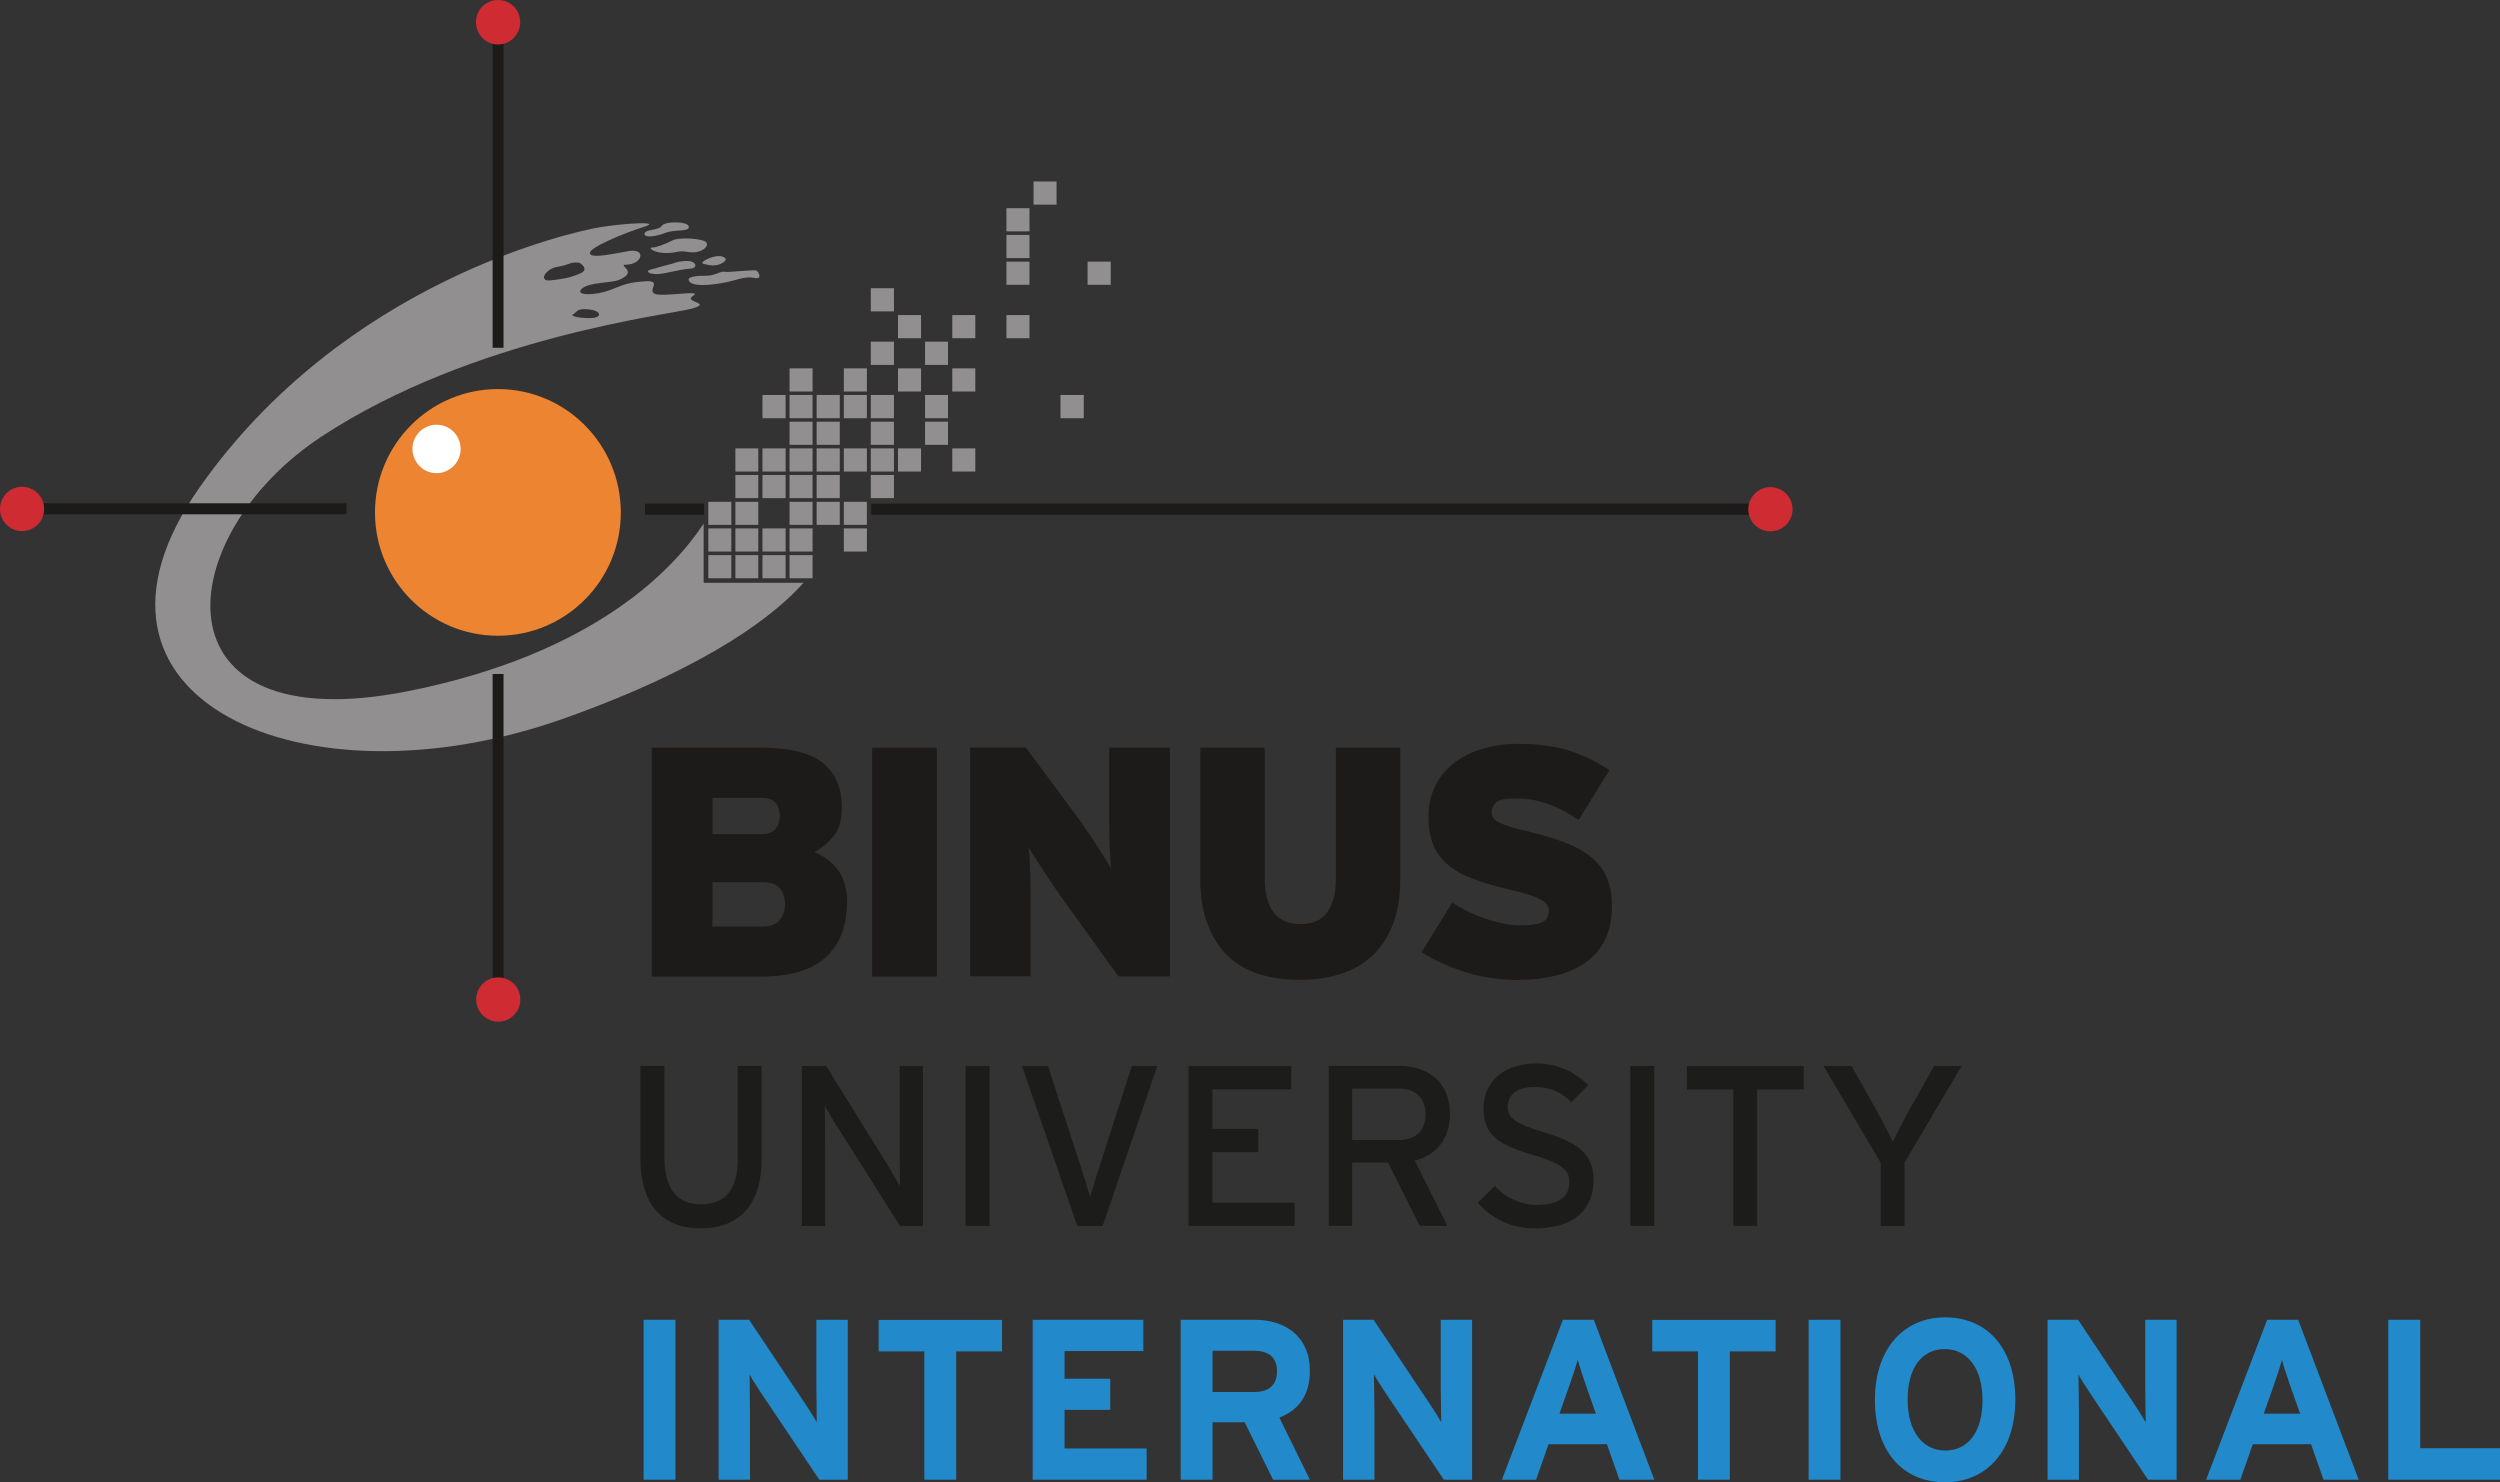 <?xml version="1.0" encoding="UTF-8"?>
<svg id="Layer_2" data-name="Layer 2" xmlns="http://www.w3.org/2000/svg" viewBox="0 0 204.01 120.96">
  <rect x="0" y="0" width="204.01" height="120.96" fill="#333333" stroke="none"/>
  <defs>
    <style>
      .cls-1 {
        fill: #918f8f;
      }

      .cls-1, .cls-2, .cls-3, .cls-4, .cls-5, .cls-6, .cls-7 {
        stroke-width: 0px;
      }

      .cls-2 {
        fill: #ed8431;
      }

      .cls-3 {
        fill: #ce2b33;
      }

      .cls-4 {
        fill: #1d1b1a;
      }

      .cls-5 {
        fill: #fff;
      }

      .cls-6 {
        fill: #2289ca;
      }

      .cls-7 {
        fill: #1c1d1a;
      }
    </style>
  </defs>
  <g id="Layer_1-2" data-name="Layer 1">
    <g>
      <g>
        <rect class="cls-1" x="57.8" y="45.3" width="1.88" height="1.89"/>
        <rect class="cls-1" x="60.01" y="45.3" width="1.87" height="1.89"/>
        <rect class="cls-1" x="62.22" y="45.3" width="1.89" height="1.89"/>
        <rect class="cls-1" x="64.43" y="45.3" width="1.88" height="1.89"/>
        <rect class="cls-1" x="57.8" y="43.12" width="1.88" height="1.89"/>
        <rect class="cls-1" x="60.01" y="43.12" width="1.87" height="1.89"/>
        <rect class="cls-1" x="62.22" y="43.12" width="1.89" height="1.89"/>
        <rect class="cls-1" x="64.43" y="43.12" width="1.88" height="1.89"/>
        <rect class="cls-1" x="68.86" y="43.12" width="1.88" height="1.89"/>
        <rect class="cls-1" x="57.8" y="40.95" width="1.88" height="1.88"/>
        <rect class="cls-1" x="60.01" y="40.95" width="1.87" height="1.88"/>
        <rect class="cls-1" x="64.43" y="40.95" width="1.88" height="1.88"/>
        <rect class="cls-1" x="66.64" y="40.95" width="1.89" height="1.88"/>
        <rect class="cls-1" x="68.86" y="40.95" width="1.88" height="1.88"/>
        <rect class="cls-1" x="60.01" y="38.76" width="1.87" height="1.89"/>
        <rect class="cls-1" x="62.22" y="38.76" width="1.89" height="1.89"/>
        <rect class="cls-1" x="64.43" y="38.76" width="1.88" height="1.89"/>
        <rect class="cls-1" x="66.64" y="38.76" width="1.89" height="1.89"/>
        <rect class="cls-1" x="71.06" y="38.76" width="1.89" height="1.89"/>
        <rect class="cls-1" x="60.01" y="36.59" width="1.87" height="1.89"/>
        <rect class="cls-1" x="62.22" y="36.59" width="1.89" height="1.89"/>
        <rect class="cls-1" x="64.43" y="36.59" width="1.88" height="1.89"/>
        <rect class="cls-1" x="66.64" y="36.59" width="1.89" height="1.89"/>
        <rect class="cls-1" x="68.86" y="36.59" width="1.88" height="1.89"/>
        <rect class="cls-1" x="71.06" y="36.59" width="1.89" height="1.89"/>
        <rect class="cls-1" x="73.28" y="36.59" width="1.88" height="1.89"/>
        <rect class="cls-1" x="77.71" y="36.59" width="1.88" height="1.89"/>
        <rect class="cls-1" x="64.43" y="34.41" width="1.88" height="1.89"/>
        <rect class="cls-1" x="66.64" y="34.41" width="1.89" height="1.89"/>
        <rect class="cls-1" x="71.06" y="34.41" width="1.89" height="1.89"/>
        <rect class="cls-1" x="75.49" y="34.41" width="1.87" height="1.89"/>
        <rect class="cls-1" x="62.22" y="32.23" width="1.89" height="1.9"/>
        <rect class="cls-1" x="64.43" y="32.23" width="1.88" height="1.9"/>
        <rect class="cls-1" x="66.64" y="32.23" width="1.89" height="1.9"/>
        <rect class="cls-1" x="68.86" y="32.23" width="1.88" height="1.9"/>
        <rect class="cls-1" x="71.06" y="32.23" width="1.89" height="1.9"/>
        <rect class="cls-1" x="75.49" y="32.23" width="1.87" height="1.9"/>
        <rect class="cls-1" x="86.54" y="32.23" width="1.9" height="1.9"/>
        <rect class="cls-1" x="64.43" y="30.06" width="1.88" height="1.89"/>
        <rect class="cls-1" x="68.86" y="30.06" width="1.88" height="1.89"/>
        <rect class="cls-1" x="73.28" y="30.06" width="1.88" height="1.89"/>
        <rect class="cls-1" x="77.71" y="30.06" width="1.88" height="1.89"/>
        <rect class="cls-1" x="71.06" y="27.88" width="1.89" height="1.9"/>
        <rect class="cls-1" x="75.49" y="27.88" width="1.87" height="1.9"/>
        <rect class="cls-1" x="73.28" y="25.71" width="1.88" height="1.89"/>
        <rect class="cls-1" x="77.71" y="25.71" width="1.88" height="1.89"/>
        <rect class="cls-1" x="82.13" y="25.71" width="1.88" height="1.89"/>
        <rect class="cls-1" x="71.06" y="23.52" width="1.89" height="1.89"/>
        <rect class="cls-1" x="82.13" y="21.35" width="1.88" height="1.89"/>
        <rect class="cls-1" x="88.75" y="21.35" width="1.89" height="1.89"/>
        <rect class="cls-1" x="82.13" y="19.17" width="1.88" height="1.89"/>
        <rect class="cls-1" x="82.13" y="16.99" width="1.88" height="1.89"/>
        <rect class="cls-1" x="84.34" y="14.81" width="1.88" height="1.89"/>
        <rect class="cls-4" x="52.64" y="41.1" width="4.81" height=".91"/>
        <path class="cls-1" d="m57.5,47.56h8.07c-2.24,2.52-7.53,6.79-19.49,11.05-21.21,7.57-41.95-1.52-29.81-18.81,11.87-16.92,30.67-20.92,32.64-21.25,1.96-.33,5.24-.53,3.64-.04-1.6.5-4.59,1.73-4.41,2.18.17.45,2.12-.04,3.22-.21,1.11-.16,1.11.62.45.95-.65.33-1.18,0-.78.41.42.41.17.7-.49.99-.66.29-2.46.17-3.07.74-.62.57,1.14.57,2.36.08,1.24-.49,1.52-.61,2.88-.7,1.34-.07.08.75.74,1.03.65.28,3.97-.37,3.11.16-.86.54,1.64.54-.08,1.04-1.72.49-17.85,2.3-30.22,10.43-12.37,8.13-14.01,24.97,7.05,20.79,15.34-3.06,21.76-10.09,24.11-13.67v4.83h.07Zm-9.44-22.31c-1.06-.12-.98.25-1.27.39-.37.18.7.35,1.52.31.81-.04.81-.58-.25-.7m-.79-3.81c-.77-.09-.73.16-1.76.33-1.03.16-1.6,1.23-.58,1.11,1.03-.13,1.48-.17,2.38-.55.9-.37-.05-.9-.05-.9"/>
        <path class="cls-2" d="m30.6,41.82c0-5.56,4.49-10.07,10.03-10.07s10.03,4.51,10.03,10.07-4.49,10.06-10.03,10.06-10.03-4.51-10.03-10.06"/>
        <path class="cls-5" d="m33.83,37.43c-.45-.99,0-2.15.99-2.6,1-.44,2.16,0,2.6,1,.44,1,0,2.16-1,2.61-.98.45-2.15,0-2.59-1.01"/>
        <path class="cls-1" d="m56.21,18.51c0-.45-1.93-.49-2.21-.08-.29.41-1.31.25-1.4.62-.08.37.87.28,1.68-.04.83-.33,1.93-.05,1.93-.5"/>
        <path class="cls-1" d="m57.64,19.78c-.28-.32-2.17-.45-2.75-.17-.57.29-1.31.59-1.68.59s.17.45,1.15.45.86-.25,1.84-.08c.97.16,1.72-.46,1.43-.79"/>
        <path class="cls-1" d="m54.89,21.51c-1.03.25-1.27.37-1.8.49-.53.12-.03.54,1.15.29,1.18-.24,1.55-.33,2.12-.37.58-.04.5-.58-.21-.62-.69-.03-1.26.21-1.26.21"/>
        <path class="cls-1" d="m59.23,21.14c-.31-.47-1.27-.16-1.68.09-.4.25-.32.29.37.41.69.13,1.34-.29,1.3-.5"/>
        <path class="cls-1" d="m61.76,22.09c-.25-.12-2.29.16-2.61.09-.33-.09-.78.32-1.48.32s-1.8.04-1.39.5c.41.46,2.18.2,2.94.04.79-.15,1.6-.53,2.34-.36.73.16.3-.55.19-.58"/>
        <rect class="cls-4" x="3.54" y="41.07" width="24.74" height=".9"/>
        <rect class="cls-4" x="40.2" y="55" width=".89" height="24.81"/>
        <rect class="cls-4" x="40.2" y="3.57" width=".89" height="24.81"/>
        <rect class="cls-4" x="71.09" y="41.1" width="71.65" height=".91"/>
        <path class="cls-3" d="m142.67,41.56c0-1,.81-1.81,1.8-1.81s1.81.81,1.81,1.81-.81,1.8-1.81,1.8-1.8-.81-1.8-1.8"/>
        <path class="cls-3" d="m38.84,1.81c0-1,.79-1.81,1.8-1.81s1.81.81,1.81,1.81-.81,1.82-1.81,1.82-1.8-.81-1.8-1.82"/>
        <path class="cls-4" d="m69.11,73.67c0,1.92-.58,3.39-1.73,4.45-1.15,1.05-2.91,1.57-5.26,1.57h-8.93v-18.67h8.99c2.3,0,3.97.42,4.99,1.26,1.01.83,1.53,2.03,1.53,3.6,0,1.02-.22,1.8-.66,2.33-.43.54-.96.98-1.58,1.33.85.35,1.51.86,1.97,1.53.46.66.7,1.53.7,2.6m-5.49-7.09c0-.41-.11-.76-.34-1.05-.23-.28-.65-.42-1.28-.42h-3.88v2.96h3.88c.6,0,1.02-.13,1.26-.41.23-.27.35-.62.35-1.07m.43,7.19c0-.55-.15-.99-.44-1.31-.31-.33-.77-.48-1.39-.48h-4.09v3.62h4.06c.64,0,1.11-.17,1.42-.51.29-.35.44-.79.44-1.32"/>
        <rect class="cls-4" x="71.17" y="61.02" width="5.28" height="18.67"/>
        <path class="cls-4" d="m91.27,79.68l-4.44-6.16c-.22-.29-.45-.64-.74-1.05-.29-.42-.56-.84-.84-1.26-.28-.42-.53-.82-.77-1.19-.23-.37-.43-.67-.54-.88.03.21.05.51.08.9.02.38.03.8.05,1.25.01.45.03.92.03,1.4v6.98h-4.94v-18.67h4.55l4.09,5.52c.21.28.47.63.75,1.07.3.42.59.85.86,1.28.29.43.55.83.78,1.2.23.37.39.66.49.85-.03-.21-.06-.51-.07-.89-.02-.39-.05-.8-.07-1.25,0-.46-.02-.92-.02-1.4v-6.37h4.95v18.67h-4.2Z"/>
        <path class="cls-4" d="m113.64,75.49c-.41,1.05-.99,1.91-1.73,2.57-.73.66-1.6,1.15-2.6,1.45-1.01.3-2.08.45-3.25.45s-2.25-.15-3.25-.45c-.99-.3-1.86-.79-2.56-1.45-.72-.67-1.28-1.53-1.68-2.57-.42-1.04-.62-2.32-.62-3.79v-10.69h5.26v10.69c0,1.16.23,2.07.7,2.72.48.66,1.21.99,2.22.99s1.75-.33,2.19-.99c.46-.65.69-1.56.69-2.72v-10.69h5.26v10.69c0,1.47-.2,2.75-.63,3.79"/>
        <path class="cls-4" d="m131.54,73.95c0,1.07-.19,1.98-.57,2.74-.38.77-.91,1.39-1.6,1.87-.68.47-1.49.84-2.43,1.06-.94.23-1.97.35-3.08.35-1.51,0-2.95-.22-4.32-.66-1.37-.44-2.55-.96-3.53-1.61l2.5-4.05c.34.23.73.46,1.18.68.45.22.92.43,1.42.6.49.17.98.31,1.48.42.5.1.95.16,1.38.16.91,0,1.56-.09,1.9-.27.34-.17.52-.48.52-.93,0-.17-.06-.34-.15-.48-.1-.14-.28-.29-.52-.42-.23-.13-.54-.27-.96-.4-.41-.12-.92-.27-1.55-.41-1.11-.26-2.09-.55-2.92-.85-.84-.3-1.53-.68-2.08-1.13-.53-.45-.96-1-1.24-1.65-.26-.63-.4-1.42-.4-2.37,0-.87.18-1.67.52-2.4.35-.73.84-1.35,1.48-1.87.64-.51,1.41-.92,2.31-1.2.9-.28,1.91-.43,3.03-.43,1.6,0,2.98.19,4.16.56,1.18.38,2.26.91,3.26,1.6l-2.51,4.05c-.82-.56-1.66-1.01-2.49-1.3-.83-.31-1.73-.45-2.68-.45-.78,0-1.3.1-1.54.31-.25.22-.38.49-.38.83,0,.18.05.34.15.47.09.13.26.26.49.37.24.11.55.23.93.35.39.11.89.24,1.49.38,1.17.29,2.18.59,3.03.93.85.34,1.55.74,2.1,1.2.55.47.96,1.02,1.22,1.66.27.64.4,1.39.4,2.27"/>
        <path class="cls-3" d="m38.86,81.56c0-1,.8-1.8,1.8-1.8s1.8.8,1.8,1.8-.8,1.81-1.8,1.81-1.8-.8-1.8-1.81"/>
        <path class="cls-3" d="m0,41.53c0-1,.8-1.81,1.8-1.81s1.8.81,1.8,1.81-.8,1.81-1.8,1.81-1.8-.81-1.8-1.81"/>
      </g>
      <g>
        <path class="cls-7" d="m57.15,100.24c-3.21,0-4.89-2.09-4.89-5.68v-7.58h1.96v7.52c0,2.46,1.02,3.78,2.97,3.78,2.05,0,3.01-1.27,3.01-3.65v-7.65h1.95v7.61c0,3.65-1.76,5.65-4.99,5.65Z"/>
        <path class="cls-7" d="m73.45,100.04l-5.18-8.18c-.32-.49-.76-1.27-.96-1.6,0,.48.02,2.29.02,3.01v6.77h-1.9v-13.05h1.99l4.94,7.96c.33.54.89,1.51,1.08,1.85,0-.49-.02-2.35-.02-3.07v-6.74h1.9v13.05h-1.86Z"/>
        <path class="cls-7" d="m78.79,100.04v-13.05h1.96v13.05h-1.96Z"/>
        <path class="cls-7" d="m89.97,100.04h-2.06l-4.51-13.05h2.12l2.71,8.32c.24.76.61,1.93.73,2.39.11-.46.48-1.64.73-2.41l2.67-8.3h2.08l-4.46,13.05Z"/>
        <path class="cls-7" d="m96.99,100.04v-13.05h8.38v1.91h-6.43v3.22h3.74v1.9h-3.74v4.12h6.71v1.9h-8.66Z"/>
        <path class="cls-7" d="m115.45,94.71l2.66,5.32h-2.25l-2.59-5.16h-2.93v5.16h-1.91v-13.05h5.71c2.26,0,4.18,1.21,4.18,3.9,0,2.09-1.1,3.37-2.86,3.83Zm-1.32-5.88h-3.79v4.2h3.79c1.29,0,2.2-.67,2.2-2.09s-.89-2.11-2.2-2.11Z"/>
        <path class="cls-7" d="m125.21,100.24c-1.89,0-3.53-.82-4.62-2.1l1.39-1.36c.87.95,2.16,1.55,3.39,1.55,1.82,0,2.7-.64,2.7-1.91,0-1-.77-1.51-2.94-2.16-2.75-.82-4.07-1.52-4.07-3.84s1.89-3.64,4.29-3.64c1.76,0,3.1.66,4.26,1.77l-1.38,1.4c-.82-.84-1.74-1.25-3.03-1.25-1.52,0-2.17.74-2.17,1.62s.59,1.36,2.84,2.04c2.56.78,4.17,1.6,4.17,3.93s-1.49,3.95-4.82,3.95Z"/>
        <path class="cls-7" d="m133.04,100.04v-13.05h1.95v13.05h-1.95Z"/>
        <path class="cls-7" d="m143.39,88.91v11.13h-1.95v-11.13h-3.78v-1.92h9.53v1.92h-3.79Z"/>
        <path class="cls-7" d="m155.42,94.88v5.16h-1.95v-5.16l-4.66-7.89h2.29l2.02,3.6c.45.8,1.12,2.11,1.34,2.59.22-.48.87-1.73,1.33-2.57l2.04-3.62h2.25l-4.67,7.89Z"/>
        <path class="cls-6" d="m52.52,120.75v-13.05h2.6v13.05h-2.6Z"/>
        <path class="cls-6" d="m66.86,120.75l-4.78-7.12c-.32-.49-.74-1.14-.91-1.47,0,.49.03,2.13.03,2.85v5.74h-2.56v-13.05h2.49l4.61,6.9c.32.48.74,1.14.91,1.47,0-.48-.03-2.12-.03-2.85v-5.52h2.56v13.05h-2.32Z"/>
        <path class="cls-6" d="m78.03,110.28v10.47h-2.6v-10.47h-3.73v-2.57h10.07v2.57h-3.73Z"/>
        <path class="cls-6" d="m84.27,120.75v-13.05h9.03v2.55h-6.43v2.26h3.73v2.54h-3.73v3.15h6.7v2.55h-9.3Z"/>
        <path class="cls-6" d="m103.89,120.75l-2.32-4.69h-2.62v4.69h-2.6v-13.05h6.06c2.45,0,4.48,1.36,4.48,4.14,0,1.96-.84,3.19-2.49,3.84l2.49,5.07h-2.99Zm-1.54-10.52h-3.4v3.36h3.4c1.2,0,1.86-.56,1.86-1.7s-.71-1.66-1.86-1.66Z"/>
        <path class="cls-6" d="m117.82,120.75l-4.78-7.12c-.32-.49-.74-1.14-.92-1.47,0,.49.04,2.13.04,2.85v5.74h-2.56v-13.05h2.49l4.61,6.9c.31.48.74,1.14.91,1.47,0-.48-.04-2.12-.04-2.85v-5.52h2.56v13.05h-2.32Z"/>
        <path class="cls-6" d="m132.15,120.75l-1.02-2.9h-4.76l-1.02,2.9h-2.79l4.98-13.05h2.52l4.94,13.05h-2.86Zm-2.75-7.75c-.27-.76-.52-1.55-.65-2.03-.13.48-.39,1.27-.66,2.03l-.83,2.36h2.97l-.83-2.36Z"/>
        <path class="cls-6" d="m141.16,110.28v10.47h-2.6v-10.47h-3.73v-2.57h10.07v2.57h-3.74Z"/>
        <path class="cls-6" d="m147.59,120.75v-13.05h2.6v13.05h-2.6Z"/>
        <path class="cls-6" d="m158.71,120.96c-3.4,0-5.71-2.5-5.71-6.71s2.36-6.75,5.75-6.75,5.71,2.5,5.71,6.71-2.36,6.75-5.74,6.75Zm-.01-10.87c-1.83,0-3.03,1.48-3.03,4.12s1.26,4.16,3.08,4.16,3.03-1.47,3.03-4.11-1.26-4.17-3.08-4.17Z"/>
        <path class="cls-6" d="m175.29,120.75l-4.77-7.12c-.32-.49-.75-1.14-.91-1.47,0,.49.04,2.13.04,2.85v5.74h-2.56v-13.05h2.49l4.6,6.9c.32.48.74,1.14.92,1.47,0-.48-.04-2.12-.04-2.85v-5.52h2.56v13.05h-2.32Z"/>
        <path class="cls-6" d="m189.61,120.75l-1.02-2.9h-4.75l-1.02,2.9h-2.79l4.98-13.05h2.53l4.94,13.05h-2.86Zm-2.75-7.75c-.25-.76-.52-1.55-.64-2.03-.13.48-.39,1.27-.65,2.03l-.84,2.36h2.97l-.84-2.36Z"/>
        <path class="cls-6" d="m194.89,120.75v-13.05h2.61v10.48h6.52v2.57h-9.13Z"/>
      </g>
    </g>
  </g>
</svg>